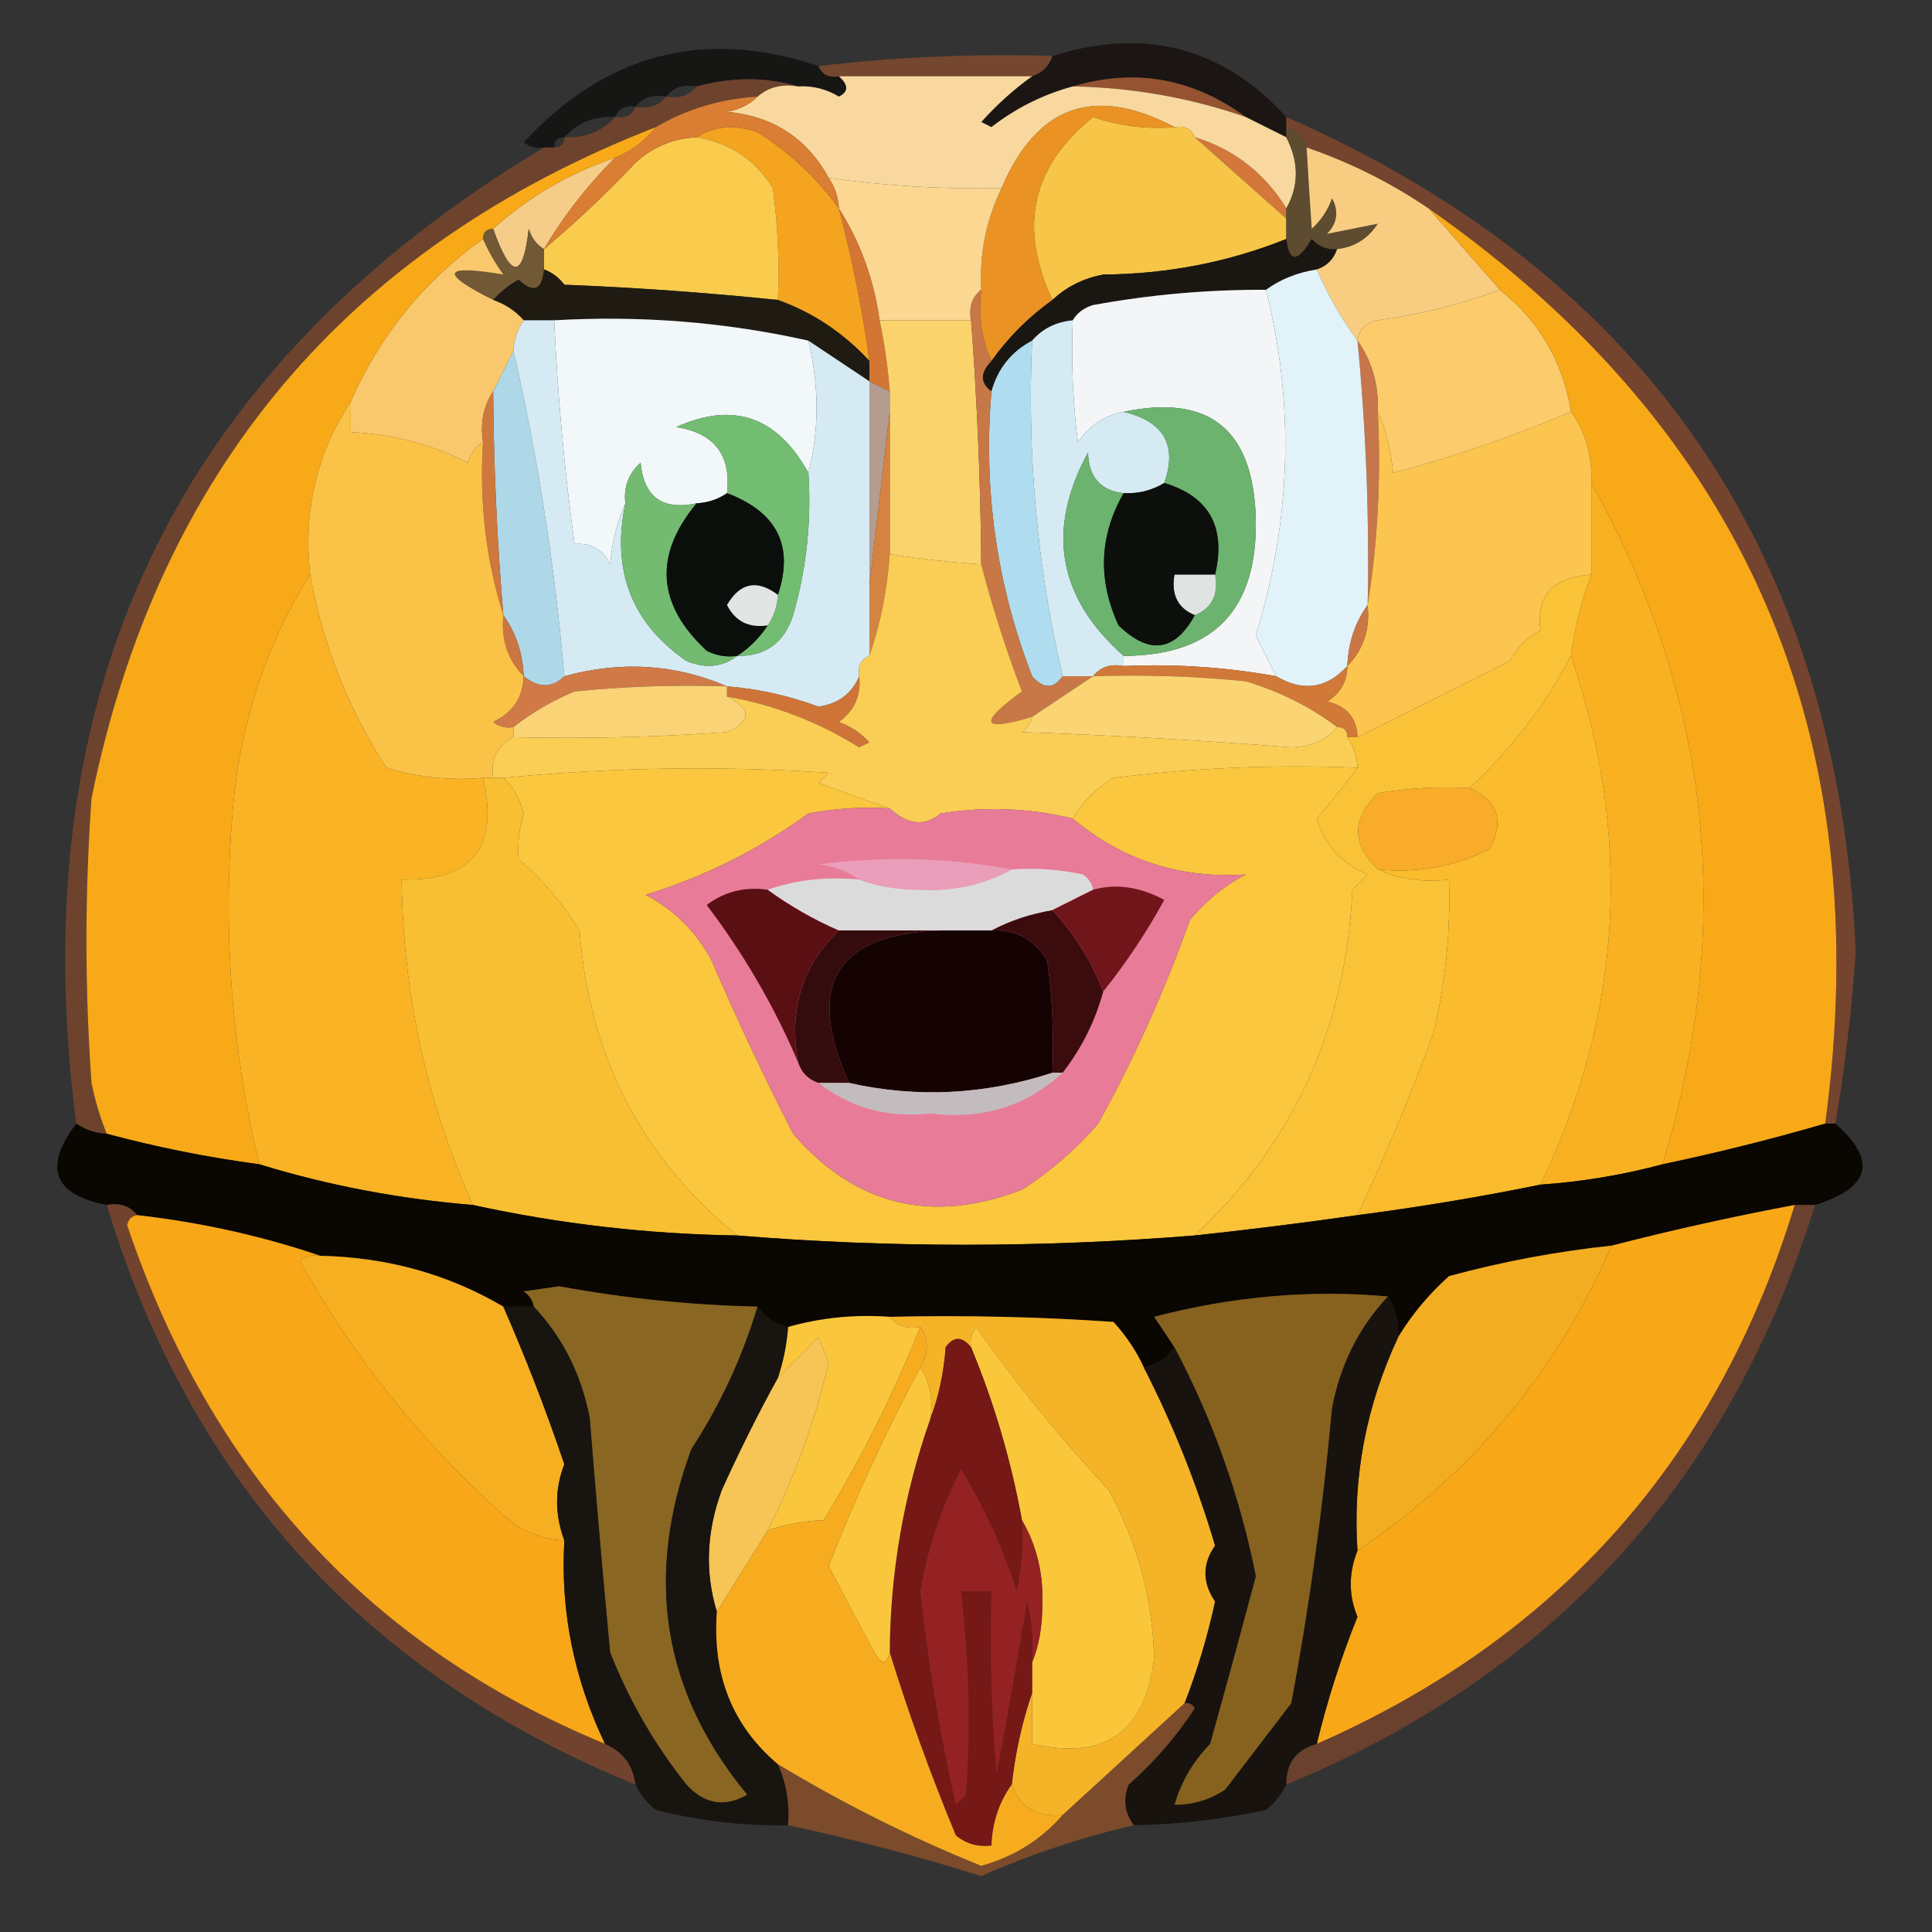 <?xml version="1.0" encoding="UTF-8"?>
<!DOCTYPE svg PUBLIC "-//W3C//DTD SVG 1.1//EN" "http://www.w3.org/Graphics/SVG/1.1/DTD/svg11.dtd">
<svg xmlns="http://www.w3.org/2000/svg" version="1.1" width="190px" height="190px" style="shape-rendering:geometricPrecision; text-rendering:geometricPrecision; image-rendering:optimizeQuality; fill-rule:evenodd; clip-rule:evenodd" xmlns:xlink="http://www.w3.org/1999/xlink">
<rect width="100%" height="100%" fill="#333333" stroke="none"/>
<g><path style="opacity:0.593" fill="#030201" d="M 80.5,6.5 C 80.842,7.338 81.508,7.672 82.5,7.5C 83.463,8.364 83.463,9.03 82.5,9.5C 81.264,8.754 79.93,8.421 78.5,8.5C 75.332,7.556 71.999,7.556 68.5,8.5C 67.209,8.263 66.209,8.596 65.5,9.5C 64.209,9.263 63.209,9.596 62.5,10.5C 61.508,10.328 60.842,10.662 60.5,11.5C 58.447,11.402 56.78,12.069 55.5,13.5C 54.833,13.5 54.5,13.833 54.5,14.5C 54.167,14.5 53.833,14.5 53.5,14.5C 52.761,14.631 52.094,14.464 51.5,14C 59.606,5.239 69.273,2.739 80.5,6.5 Z"/></g>
<g><path style="opacity:0.725" fill="#120c08" d="M 126.5,11.5 C 126.5,11.833 126.5,12.167 126.5,12.5C 126.5,12.833 126.5,13.167 126.5,13.5C 125.167,12.833 123.833,12.167 122.5,11.5C 117.277,7.681 111.611,6.681 105.5,8.5C 102.577,9.295 99.91,10.628 97.5,12.5C 97.167,12.333 96.833,12.167 96.5,12C 98.063,10.264 99.73,8.764 101.5,7.5C 102.5,7.167 103.167,6.5 103.5,5.5C 112.583,2.652 120.249,4.652 126.5,11.5 Z"/></g>
<g><path style="opacity:0.442" fill="#c96229" d="M 103.5,5.5 C 103.167,6.5 102.5,7.167 101.5,7.5C 95.167,7.5 88.833,7.5 82.5,7.5C 81.508,7.672 80.842,7.338 80.5,6.5C 88.124,5.602 95.791,5.269 103.5,5.5 Z"/></g>
<g><path style="opacity:0.682" fill="#c36233" d="M 105.5,8.5 C 111.611,6.681 117.277,7.681 122.5,11.5C 117.018,9.604 111.351,8.604 105.5,8.5 Z"/></g>
<g><path style="opacity:1" fill="#f8d89f" d="M 82.5,7.5 C 88.833,7.5 95.167,7.5 101.5,7.5C 99.73,8.764 98.063,10.264 96.5,12C 96.833,12.167 97.167,12.333 97.5,12.5C 99.91,10.628 102.577,9.295 105.5,8.5C 111.351,8.604 117.018,9.604 122.5,11.5C 123.833,12.167 125.167,12.833 126.5,13.5C 127.756,15.941 127.756,18.274 126.5,20.5C 124.363,17.027 121.363,14.694 117.5,13.5C 117.158,12.662 116.492,12.328 115.5,12.5C 107.634,8.354 101.967,10.354 98.5,18.5C 92.797,18.625 87.13,18.292 81.5,17.5C 79.35,13.587 76.016,11.42 71.5,11C 72.737,10.768 73.737,10.268 74.5,9.5C 75.568,8.566 76.901,8.232 78.5,8.5C 79.93,8.421 81.264,8.754 82.5,9.5C 83.463,9.03 83.463,8.364 82.5,7.5 Z"/></g>
<g><path style="opacity:1" fill="#d3783a" d="M 117.5,13.5 C 121.363,14.694 124.363,17.027 126.5,20.5C 126.5,20.833 126.5,21.167 126.5,21.5C 123.474,18.805 120.474,16.138 117.5,13.5 Z"/></g>
<g><path style="opacity:1" fill="#f7c547" d="M 115.5,12.5 C 116.492,12.328 117.158,12.662 117.5,13.5C 120.474,16.138 123.474,18.805 126.5,21.5C 126.5,22.167 126.5,22.833 126.5,23.5C 120.831,25.777 114.831,26.944 108.5,27C 106.548,27.366 104.882,28.2 103.5,29.5C 100.131,22.335 101.464,16.335 107.5,11.5C 110.084,12.393 112.751,12.726 115.5,12.5 Z"/></g>
<g><path style="opacity:1" fill="#ea9324" d="M 115.5,12.5 C 112.751,12.726 110.084,12.393 107.5,11.5C 101.464,16.335 100.131,22.335 103.5,29.5C 101.167,31.167 99.167,33.167 97.5,35.5C 96.532,33.393 96.198,31.059 96.5,28.5C 96.311,24.963 96.977,21.63 98.5,18.5C 101.967,10.354 107.634,8.354 115.5,12.5 Z"/></g>
<g><path style="opacity:1" fill="#f5a420" d="M 68.5,13.5 C 70.288,12.377 72.288,12.211 74.5,13C 77.692,15.028 80.359,17.528 82.5,20.5C 83.812,25.45 84.812,30.45 85.5,35.5C 82.945,32.73 79.945,30.73 76.5,29.5C 76.665,25.818 76.499,22.152 76,18.5C 74.292,15.724 71.792,14.057 68.5,13.5 Z"/></g>
<g><path style="opacity:1" fill="#fbd791" d="M 81.5,17.5 C 87.13,18.292 92.797,18.625 98.5,18.5C 96.977,21.63 96.311,24.963 96.5,28.5C 95.596,29.209 95.263,30.209 95.5,31.5C 92.5,31.5 89.5,31.5 86.5,31.5C 85.935,27.463 84.601,23.797 82.5,20.5C 82.443,19.391 82.11,18.391 81.5,17.5 Z"/></g>
<g><path style="opacity:1" fill="#f9cc4e" d="M 68.5,13.5 C 71.792,14.057 74.292,15.724 76,18.5C 76.499,22.152 76.665,25.818 76.5,29.5C 69.533,28.779 62.533,28.279 55.5,28C 54.956,27.283 54.289,26.783 53.5,26.5C 53.5,25.833 53.5,25.167 53.5,24.5C 56.631,21.871 59.631,19.038 62.5,16C 64.217,14.441 66.217,13.608 68.5,13.5 Z"/></g>
<g><path style="opacity:1" fill="#f5cd88" d="M 60.5,15.5 C 57.761,18.233 55.427,21.233 53.5,24.5C 52.778,24.082 52.278,23.416 52,22.5C 51.429,27.49 50.263,27.49 48.5,22.5C 51.976,19.377 55.976,17.044 60.5,15.5 Z"/></g>
<g><path style="opacity:1" fill="#d97e32" d="M 74.5,9.5 C 73.737,10.268 72.737,10.768 71.5,11C 76.016,11.42 79.35,13.587 81.5,17.5C 82.11,18.391 82.443,19.391 82.5,20.5C 80.359,17.528 77.692,15.028 74.5,13C 72.288,12.211 70.288,12.377 68.5,13.5C 66.217,13.608 64.217,14.441 62.5,16C 59.631,19.038 56.631,21.871 53.5,24.5C 55.427,21.233 57.761,18.233 60.5,15.5C 62.076,14.857 63.41,13.857 64.5,12.5C 67.505,10.723 70.838,9.723 74.5,9.5 Z"/></g>
<g><path style="opacity:1" fill="#5e4c31" d="M 126.5,12.5 C 127.5,12.833 128.167,13.5 128.5,14.5C 128.633,16.972 128.8,19.639 129,22.5C 129.915,21.672 130.581,20.672 131,19.5C 131.684,20.784 131.517,21.951 130.5,23C 132.167,22.667 133.833,22.333 135.5,22C 134.529,23.481 133.196,24.315 131.5,24.5C 130.504,24.586 129.671,24.252 129,23.5C 127.608,25.842 126.775,25.842 126.5,23.5C 126.5,22.833 126.5,22.167 126.5,21.5C 126.5,21.167 126.5,20.833 126.5,20.5C 127.756,18.274 127.756,15.941 126.5,13.5C 126.5,13.167 126.5,12.833 126.5,12.5 Z"/></g>
<g><path style="opacity:1" fill="#1a1712" d="M 126.5,23.5 C 126.775,25.842 127.608,25.842 129,23.5C 129.671,24.252 130.504,24.586 131.5,24.5C 131.167,25.5 130.5,26.167 129.5,26.5C 127.597,26.796 125.93,27.462 124.5,28.5C 118.79,28.471 113.123,28.971 107.5,30C 106.584,30.278 105.918,30.778 105.5,31.5C 103.847,31.66 102.514,32.326 101.5,33.5C 99.457,34.579 98.124,36.246 97.5,38.5C 96.375,37.652 96.375,36.652 97.5,35.5C 99.167,33.167 101.167,31.167 103.5,29.5C 104.882,28.2 106.548,27.366 108.5,27C 114.831,26.944 120.831,25.777 126.5,23.5 Z"/></g>
<g><path style="opacity:1" fill="#725935" d="M 48.5,22.5 C 50.263,27.49 51.429,27.49 52,22.5C 52.278,23.416 52.778,24.082 53.5,24.5C 53.5,25.167 53.5,25.833 53.5,26.5C 53.294,28.549 52.461,28.883 51,27.5C 50.005,28.066 49.172,28.733 48.5,29.5C 43.162,26.823 43.495,25.989 49.5,27C 48.695,25.887 48.028,24.721 47.5,23.5C 47.5,22.833 47.833,22.5 48.5,22.5 Z"/></g>
<g><path style="opacity:1" fill="#f8cd81" d="M 128.5,14.5 C 132.783,15.975 136.783,17.975 140.5,20.5C 142.833,23.167 145.167,25.833 147.5,28.5C 143.732,29.916 139.732,30.916 135.5,31.5C 134.287,31.747 133.62,32.414 133.5,33.5C 131.929,31.365 130.596,29.032 129.5,26.5C 130.5,26.167 131.167,25.5 131.5,24.5C 133.196,24.315 134.529,23.481 135.5,22C 133.833,22.333 132.167,22.667 130.5,23C 131.517,21.951 131.684,20.784 131,19.5C 130.581,20.672 129.915,21.672 129,22.5C 128.8,19.639 128.633,16.972 128.5,14.5 Z"/></g>
<g><path style="opacity:1" fill="#1f1b13" d="M 53.5,26.5 C 54.289,26.783 54.956,27.283 55.5,28C 62.533,28.279 69.533,28.779 76.5,29.5C 79.945,30.73 82.945,32.73 85.5,35.5C 85.5,36.167 85.5,36.833 85.5,37.5C 83.5,36.167 81.5,34.833 79.5,33.5C 71.326,31.673 62.992,31.006 54.5,31.5C 53.5,31.5 52.5,31.5 51.5,31.5C 50.709,30.599 49.709,29.932 48.5,29.5C 49.172,28.733 50.005,28.066 51,27.5C 52.461,28.883 53.294,28.549 53.5,26.5 Z"/></g>
<g><path style="opacity:1" fill="#f3f5f6" d="M 124.5,28.5 C 127.33,39.789 126.997,51.122 123.5,62.5C 124.18,63.86 124.847,65.193 125.5,66.5C 120.562,65.608 115.562,65.274 110.5,65.5C 110.5,65.167 110.5,64.833 110.5,64.5C 119.352,64.48 123.685,59.98 123.5,51C 123.259,42.23 118.926,38.73 110.5,40.5C 108.629,40.859 107.129,41.859 106,43.5C 105.501,39.514 105.334,35.514 105.5,31.5C 105.918,30.778 106.584,30.278 107.5,30C 113.123,28.971 118.79,28.471 124.5,28.5 Z"/></g>
<g><path style="opacity:1" fill="#f2f7f9" d="M 54.5,31.5 C 62.992,31.006 71.326,31.673 79.5,33.5C 80.572,37.989 80.572,42.322 79.5,46.5C 76.444,40.96 72.11,39.46 66.5,42C 70.251,42.582 71.918,44.749 71.5,48.5C 70.609,49.11 69.609,49.443 68.5,49.5C 65.141,50.21 63.307,48.876 63,45.5C 61.812,46.563 61.312,47.897 61.5,49.5C 60.691,51.292 60.191,53.292 60,55.5C 59.29,54.027 58.124,53.36 56.5,53.5C 55.504,46.199 54.837,38.866 54.5,31.5 Z"/></g>
<g><path style="opacity:1" fill="#d37633" d="M 82.5,20.5 C 84.601,23.797 85.935,27.463 86.5,31.5C 86.993,33.806 87.326,36.139 87.5,38.5C 86.833,38.167 86.167,37.833 85.5,37.5C 85.5,36.833 85.5,36.167 85.5,35.5C 84.812,30.45 83.812,25.45 82.5,20.5 Z"/></g>
<g><path style="opacity:1" fill="#fbcb6c" d="M 147.5,28.5 C 151.362,31.55 153.695,35.55 154.5,40.5C 148.811,42.928 142.978,44.928 137,46.5C 136.809,44.292 136.309,42.292 135.5,40.5C 135.59,37.848 134.924,35.514 133.5,33.5C 133.62,32.414 134.287,31.747 135.5,31.5C 139.732,30.916 143.732,29.916 147.5,28.5 Z"/></g>
<g><path style="opacity:1" fill="#fac86c" d="M 47.5,23.5 C 48.028,24.721 48.695,25.887 49.5,27C 43.495,25.989 43.162,26.823 48.5,29.5C 49.709,29.932 50.709,30.599 51.5,31.5C 50.89,32.391 50.557,33.391 50.5,34.5C 49.833,35.833 49.167,37.167 48.5,38.5C 47.549,39.919 47.215,41.585 47.5,43.5C 46.778,43.917 46.278,44.584 46,45.5C 42.409,43.68 38.576,42.68 34.5,42.5C 34.5,41.5 34.5,40.5 34.5,39.5C 37.355,32.977 41.688,27.644 47.5,23.5 Z"/></g>
<g><path style="opacity:1" fill="#c7754a" d="M 133.5,33.5 C 134.924,35.514 135.59,37.848 135.5,40.5C 135.823,47.022 135.49,53.355 134.5,59.5C 134.673,50.805 134.34,42.138 133.5,33.5 Z"/></g>
<g><path style="opacity:1" fill="#f8a918" d="M 140.5,20.5 C 171.676,42.291 184.676,72.291 179.5,110.5C 174.237,112.03 168.904,113.364 163.5,114.5C 170.629,91.01 168.295,68.677 156.5,47.5C 156.59,44.848 155.924,42.514 154.5,40.5C 153.695,35.55 151.362,31.55 147.5,28.5C 145.167,25.833 142.833,23.167 140.5,20.5 Z"/></g>
<g><path style="opacity:1" fill="#aed8e8" d="M 50.5,34.5 C 52.886,44.921 54.553,55.588 55.5,66.5C 54.295,67.686 52.961,67.686 51.5,66.5C 51.405,64.214 50.738,62.214 49.5,60.5C 48.882,53.183 48.549,45.849 48.5,38.5C 49.167,37.167 49.833,35.833 50.5,34.5 Z"/></g>
<g><path style="opacity:0.41" fill="#c45a26" d="M 78.5,8.5 C 76.901,8.232 75.568,8.566 74.5,9.5C 70.838,9.723 67.505,10.723 64.5,12.5C 34.052,24.365 15.552,46.365 9,78.5C 8.333,87.833 8.333,97.167 9,106.5C 9.352,108.247 9.852,109.914 10.5,111.5C 9.391,111.443 8.391,111.11 7.5,110.5C 1.998,68.18 17.331,36.18 53.5,14.5C 53.833,14.5 54.167,14.5 54.5,14.5C 55.167,14.5 55.5,14.167 55.5,13.5C 57.553,13.598 59.22,12.931 60.5,11.5C 61.492,11.672 62.158,11.338 62.5,10.5C 63.791,10.737 64.791,10.404 65.5,9.5C 66.791,9.737 67.791,9.404 68.5,8.5C 71.999,7.556 75.332,7.556 78.5,8.5 Z"/></g>
<g><path style="opacity:1" fill="#cf783e" d="M 48.5,38.5 C 48.549,45.849 48.882,53.183 49.5,60.5C 47.795,55.097 47.128,49.43 47.5,43.5C 47.215,41.585 47.549,39.919 48.5,38.5 Z"/></g>
<g><path style="opacity:1" fill="#f8a918" d="M 64.5,12.5 C 63.41,13.857 62.076,14.857 60.5,15.5C 55.976,17.044 51.976,19.377 48.5,22.5C 47.833,22.5 47.5,22.833 47.5,23.5C 41.688,27.644 37.355,32.977 34.5,39.5C 31.15,44.579 29.817,50.246 30.5,56.5C 26.336,63.157 23.836,70.491 23,78.5C 21.84,90.667 22.673,102.667 25.5,114.5C 20.429,113.822 15.429,112.822 10.5,111.5C 9.852,109.914 9.352,108.247 9,106.5C 8.333,97.167 8.333,87.833 9,78.5C 15.552,46.365 34.052,24.365 64.5,12.5 Z"/></g>
<g><path style="opacity:1" fill="#afddef" d="M 101.5,33.5 C 101.001,44.791 102.001,55.791 104.5,66.5C 103.614,67.776 102.614,67.776 101.5,66.5C 98.019,57.51 96.685,48.177 97.5,38.5C 98.124,36.246 99.457,34.579 101.5,33.5 Z"/></g>
<g><path style="opacity:1" fill="#b49c90" d="M 85.5,37.5 C 86.167,37.833 86.833,38.167 87.5,38.5C 87.5,39.167 87.5,39.833 87.5,40.5C 86.833,46.167 86.167,51.833 85.5,57.5C 85.5,50.833 85.5,44.167 85.5,37.5 Z"/></g>
<g><path style="opacity:1" fill="#e1f2f9" d="M 129.5,26.5 C 130.596,29.032 131.929,31.365 133.5,33.5C 134.34,42.138 134.673,50.805 134.5,59.5C 133.262,61.214 132.595,63.214 132.5,65.5C 130.465,67.73 128.132,68.064 125.5,66.5C 124.847,65.193 124.18,63.86 123.5,62.5C 126.997,51.122 127.33,39.789 124.5,28.5C 125.93,27.462 127.597,26.796 129.5,26.5 Z"/></g>
<g><path style="opacity:1" fill="#fbd36c" d="M 86.5,31.5 C 89.5,31.5 92.5,31.5 95.5,31.5C 96.099,39.486 96.432,47.486 96.5,55.5C 93.482,55.296 90.482,54.963 87.5,54.5C 87.5,49.833 87.5,45.167 87.5,40.5C 87.5,39.833 87.5,39.167 87.5,38.5C 87.326,36.139 86.993,33.806 86.5,31.5 Z"/></g>
<g><path style="opacity:1" fill="#c87846" d="M 96.5,28.5 C 96.198,31.059 96.532,33.393 97.5,35.5C 96.375,36.652 96.375,37.652 97.5,38.5C 96.685,48.177 98.019,57.51 101.5,66.5C 102.614,67.776 103.614,67.776 104.5,66.5C 105.5,66.5 106.5,66.5 107.5,66.5C 105.5,67.833 103.5,69.167 101.5,70.5C 96.502,71.984 96.168,71.151 100.5,68C 98.93,63.88 97.597,59.714 96.5,55.5C 96.432,47.486 96.099,39.486 95.5,31.5C 95.263,30.209 95.596,29.209 96.5,28.5 Z"/></g>
<g><path style="opacity:1" fill="#d58341" d="M 87.5,40.5 C 87.5,45.167 87.5,49.833 87.5,54.5C 87.247,58.04 86.581,61.373 85.5,64.5C 85.5,62.167 85.5,59.833 85.5,57.5C 86.167,51.833 86.833,46.167 87.5,40.5 Z"/></g>
<g><path style="opacity:1" fill="#d5eaf2" d="M 105.5,31.5 C 105.334,35.514 105.501,39.514 106,43.5C 107.129,41.859 108.629,40.859 110.5,40.5C 114.469,41.445 115.802,43.778 114.5,47.5C 113.292,48.234 111.959,48.567 110.5,48.5C 108.224,48.243 107.057,46.91 107,44.5C 102.86,52.107 104.027,58.773 110.5,64.5C 110.5,64.833 110.5,65.167 110.5,65.5C 109.209,65.263 108.209,65.596 107.5,66.5C 106.5,66.5 105.5,66.5 104.5,66.5C 102.001,55.791 101.001,44.791 101.5,33.5C 102.514,32.326 103.847,31.66 105.5,31.5 Z"/></g>
<g><path style="opacity:1" fill="#d5eaf2" d="M 51.5,31.5 C 52.5,31.5 53.5,31.5 54.5,31.5C 54.837,38.866 55.504,46.199 56.5,53.5C 58.124,53.36 59.29,54.027 60,55.5C 60.191,53.292 60.691,51.292 61.5,49.5C 60.115,56.108 62.115,61.275 67.5,65C 69.387,65.78 71.054,65.613 72.5,64.5C 75.292,64.548 77.125,63.215 78,60.5C 79.309,55.934 79.809,51.267 79.5,46.5C 80.572,42.322 80.572,37.989 79.5,33.5C 81.5,34.833 83.5,36.167 85.5,37.5C 85.5,44.167 85.5,50.833 85.5,57.5C 85.5,59.833 85.5,62.167 85.5,64.5C 84.662,64.842 84.328,65.508 84.5,66.5C 83.777,68.213 82.443,69.213 80.5,69.5C 77.58,68.414 74.58,67.748 71.5,67.5C 66.403,65.304 61.069,64.971 55.5,66.5C 54.553,55.588 52.886,44.921 50.5,34.5C 50.557,33.391 50.89,32.391 51.5,31.5 Z"/></g>
<g><path style="opacity:1" fill="#72bd71" d="M 79.5,46.5 C 79.809,51.267 79.309,55.934 78,60.5C 77.125,63.215 75.292,64.548 72.5,64.5C 73.694,63.728 74.694,62.728 75.5,61.5C 76.11,60.609 76.443,59.609 76.5,58.5C 78.103,53.705 76.437,50.372 71.5,48.5C 71.918,44.749 70.251,42.582 66.5,42C 72.11,39.46 76.444,40.96 79.5,46.5 Z"/></g>
<g><path style="opacity:1" fill="#72bb71" d="M 68.5,49.5 C 64.268,54.62 64.602,59.454 69.5,64C 70.448,64.483 71.448,64.65 72.5,64.5C 71.054,65.613 69.387,65.78 67.5,65C 62.115,61.275 60.115,56.108 61.5,49.5C 61.312,47.897 61.812,46.563 63,45.5C 63.307,48.876 65.141,50.21 68.5,49.5 Z"/></g>
<g><path style="opacity:1" fill="#0b0f0b" d="M 71.5,48.5 C 76.437,50.372 78.103,53.705 76.5,58.5C 74.449,56.962 72.782,57.296 71.5,59.5C 72.32,61.111 73.654,61.778 75.5,61.5C 74.694,62.728 73.694,63.728 72.5,64.5C 71.448,64.65 70.448,64.483 69.5,64C 64.602,59.454 64.268,54.62 68.5,49.5C 69.609,49.443 70.609,49.11 71.5,48.5 Z"/></g>
<g><path style="opacity:1" fill="#f9b121" d="M 156.5,47.5 C 168.295,68.677 170.629,91.01 163.5,114.5C 159.574,115.552 155.574,116.218 151.5,116.5C 159.568,99.657 160.568,82.323 154.5,64.5C 154.858,61.733 155.525,59.067 156.5,56.5C 156.5,53.5 156.5,50.5 156.5,47.5 Z"/></g>
<g><path style="opacity:1" fill="#e3e5e5" d="M 76.5,58.5 C 76.443,59.609 76.11,60.609 75.5,61.5C 73.654,61.778 72.32,61.111 71.5,59.5C 72.782,57.296 74.449,56.962 76.5,58.5 Z"/></g>
<g><path style="opacity:1" fill="#6bb36e" d="M 110.5,64.5 C 104.027,58.773 102.86,52.107 107,44.5C 107.057,46.91 108.224,48.243 110.5,48.5C 108.105,52.692 107.939,57.025 110,61.5C 113.028,64.426 115.528,64.092 117.5,60.5C 119.176,59.817 119.843,58.483 119.5,56.5C 120.585,51.83 118.918,48.83 114.5,47.5C 115.802,43.778 114.469,41.445 110.5,40.5C 118.926,38.73 123.259,42.23 123.5,51C 123.685,59.98 119.352,64.48 110.5,64.5 Z"/></g>
<g><path style="opacity:1" fill="#dfe4e2" d="M 119.5,56.5 C 119.843,58.483 119.176,59.817 117.5,60.5C 115.824,59.817 115.157,58.483 115.5,56.5C 116.833,56.5 118.167,56.5 119.5,56.5 Z"/></g>
<g><path style="opacity:1" fill="#0c0f0b" d="M 114.5,47.5 C 118.918,48.83 120.585,51.83 119.5,56.5C 118.167,56.5 116.833,56.5 115.5,56.5C 115.157,58.483 115.824,59.817 117.5,60.5C 115.528,64.092 113.028,64.426 110,61.5C 107.939,57.025 108.105,52.692 110.5,48.5C 111.959,48.567 113.292,48.234 114.5,47.5 Z"/></g>
<g><path style="opacity:1" fill="#fbc54f" d="M 135.5,40.5 C 136.309,42.292 136.809,44.292 137,46.5C 142.978,44.928 148.811,42.928 154.5,40.5C 155.924,42.514 156.59,44.848 156.5,47.5C 156.5,50.5 156.5,53.5 156.5,56.5C 152.691,56.791 151.024,58.624 151.5,62C 150.167,62.667 149.167,63.667 148.5,65C 143.405,67.548 138.405,70.048 133.5,72.5C 133.426,70.589 132.426,69.422 130.5,69C 131.823,68.184 132.489,67.017 132.5,65.5C 134.074,63.898 134.741,61.898 134.5,59.5C 135.49,53.355 135.823,47.022 135.5,40.5 Z"/></g>
<g><path style="opacity:1" fill="#cb7744" d="M 134.5,59.5 C 134.741,61.898 134.074,63.898 132.5,65.5C 132.595,63.214 133.262,61.214 134.5,59.5 Z"/></g>
<g><path style="opacity:1" fill="#ca7642" d="M 49.5,60.5 C 50.738,62.214 51.405,64.214 51.5,66.5C 49.926,64.898 49.259,62.898 49.5,60.5 Z"/></g>
<g><path style="opacity:0.441" fill="#c55927" d="M 126.5,12.5 C 126.5,12.167 126.5,11.833 126.5,11.5C 162.007,27.141 180.674,54.475 182.5,93.5C 182.123,99.224 181.457,104.891 180.5,110.5C 180.167,110.5 179.833,110.5 179.5,110.5C 184.676,72.291 171.676,42.291 140.5,20.5C 136.783,17.975 132.783,15.975 128.5,14.5C 128.167,13.5 127.5,12.833 126.5,12.5 Z"/></g>
<g><path style="opacity:1" fill="#fbc248" d="M 34.5,39.5 C 34.5,40.5 34.5,41.5 34.5,42.5C 38.576,42.68 42.409,43.68 46,45.5C 46.278,44.584 46.778,43.917 47.5,43.5C 47.128,49.43 47.795,55.097 49.5,60.5C 49.259,62.898 49.926,64.898 51.5,66.5C 51.439,68.592 50.439,70.092 48.5,71C 49.094,71.464 49.761,71.631 50.5,71.5C 50.5,71.833 50.5,72.167 50.5,72.5C 48.896,73.287 48.229,74.62 48.5,76.5C 48.167,76.5 47.833,76.5 47.5,76.5C 44.223,76.784 41.057,76.451 38,75.5C 34.226,69.68 31.726,63.347 30.5,56.5C 29.817,50.246 31.15,44.579 34.5,39.5 Z"/></g>
<g><path style="opacity:1" fill="#d07a47" d="M 71.5,67.5 C 66.489,67.334 61.489,67.501 56.5,68C 54.273,68.941 52.273,70.108 50.5,71.5C 49.761,71.631 49.094,71.464 48.5,71C 50.439,70.092 51.439,68.592 51.5,66.5C 52.961,67.686 54.295,67.686 55.5,66.5C 61.069,64.971 66.403,65.304 71.5,67.5 Z"/></g>
<g><path style="opacity:1" fill="#d17939" d="M 107.5,66.5 C 108.209,65.596 109.209,65.263 110.5,65.5C 115.562,65.274 120.562,65.608 125.5,66.5C 128.132,68.064 130.465,67.73 132.5,65.5C 132.489,67.017 131.823,68.184 130.5,69C 132.426,69.422 133.426,70.589 133.5,72.5C 133.167,72.5 132.833,72.5 132.5,72.5C 132.5,71.833 132.167,71.5 131.5,71.5C 128.84,69.503 125.84,68.003 122.5,67C 117.511,66.501 112.511,66.334 107.5,66.5 Z"/></g>
<g><path style="opacity:1" fill="#fbd377" d="M 71.5,67.5 C 71.5,67.833 71.5,68.167 71.5,68.5C 73.931,69.741 73.931,70.908 71.5,72C 64.508,72.5 57.508,72.666 50.5,72.5C 50.5,72.167 50.5,71.833 50.5,71.5C 52.273,70.108 54.273,68.941 56.5,68C 61.489,67.501 66.489,67.334 71.5,67.5 Z"/></g>
<g><path style="opacity:1" fill="#fbd473" d="M 107.5,66.5 C 112.511,66.334 117.511,66.501 122.5,67C 125.84,68.003 128.84,69.503 131.5,71.5C 130.486,72.765 128.986,73.431 127,73.5C 118.18,72.804 109.347,72.304 100.5,72C 101.056,71.617 101.389,71.117 101.5,70.5C 103.5,69.167 105.5,67.833 107.5,66.5 Z"/></g>
<g><path style="opacity:1" fill="#f9b325" d="M 30.5,56.5 C 31.726,63.347 34.226,69.68 38,75.5C 41.057,76.451 44.223,76.784 47.5,76.5C 49.097,83.32 46.431,86.654 39.5,86.5C 39.625,97.665 41.958,108.331 46.5,118.5C 39.237,117.903 32.237,116.57 25.5,114.5C 22.673,102.667 21.84,90.667 23,78.5C 23.836,70.491 26.336,63.157 30.5,56.5 Z"/></g>
<g><path style="opacity:1" fill="#cf7439" d="M 84.5,66.5 C 84.704,68.39 84.037,69.89 82.5,71C 83.672,71.419 84.672,72.085 85.5,73C 85.167,73.167 84.833,73.333 84.5,73.5C 80.467,70.981 76.134,69.314 71.5,68.5C 71.5,68.167 71.5,67.833 71.5,67.5C 74.58,67.748 77.58,68.414 80.5,69.5C 82.443,69.213 83.777,68.213 84.5,66.5 Z"/></g>
<g><path style="opacity:1" fill="#face55" d="M 87.5,54.5 C 90.482,54.963 93.482,55.296 96.5,55.5C 97.597,59.714 98.93,63.88 100.5,68C 96.168,71.151 96.502,71.984 101.5,70.5C 101.389,71.117 101.056,71.617 100.5,72C 109.347,72.304 118.18,72.804 127,73.5C 128.986,73.431 130.486,72.765 131.5,71.5C 132.167,71.5 132.5,71.833 132.5,72.5C 133.11,73.391 133.443,74.391 133.5,75.5C 125.472,75.169 117.472,75.502 109.5,76.5C 107.812,77.521 106.479,78.855 105.5,80.5C 101.22,79.46 96.887,79.294 92.5,80C 90.947,81.303 89.28,81.136 87.5,79.5C 85.26,78.736 82.927,77.902 80.5,77C 80.833,76.667 81.167,76.333 81.5,76C 70.811,75.291 60.145,75.458 49.5,76.5C 49.167,76.5 48.833,76.5 48.5,76.5C 48.229,74.62 48.896,73.287 50.5,72.5C 57.508,72.666 64.508,72.5 71.5,72C 73.931,70.908 73.931,69.741 71.5,68.5C 76.134,69.314 80.467,70.981 84.5,73.5C 84.833,73.333 85.167,73.167 85.5,73C 84.672,72.085 83.672,71.419 82.5,71C 84.037,69.89 84.704,68.39 84.5,66.5C 84.328,65.508 84.662,64.842 85.5,64.5C 86.581,61.373 87.247,58.04 87.5,54.5 Z"/></g>
<g><path style="opacity:1" fill="#fabb2c" d="M 154.5,64.5 C 160.568,82.323 159.568,99.657 151.5,116.5C 145.571,117.71 139.571,118.71 133.5,119.5C 136.239,113.677 138.739,107.677 141,101.5C 142.16,96.566 142.66,91.566 142.5,86.5C 139.941,86.802 137.607,86.468 135.5,85.5C 139.383,85.891 143.05,85.224 146.5,83.5C 147.979,80.743 147.313,78.743 144.5,77.5C 148.599,73.737 151.933,69.403 154.5,64.5 Z"/></g>
<g><path style="opacity:1" fill="#f8ac29" d="M 144.5,77.5 C 147.313,78.743 147.979,80.743 146.5,83.5C 143.05,85.224 139.383,85.891 135.5,85.5C 132.914,82.994 132.914,80.494 135.5,78C 138.482,77.502 141.482,77.335 144.5,77.5 Z"/></g>
<g><path style="opacity:1" fill="#fac73e" d="M 87.5,79.5 C 84.813,79.336 82.146,79.503 79.5,80C 74.611,83.556 69.278,86.223 63.5,88C 66.333,89.5 68.5,91.667 70,94.5C 72.474,100.252 75.14,105.919 78,111.5C 84.121,118.573 91.621,120.406 100.5,117C 103.295,115.207 105.795,113.04 108,110.5C 111.549,104.07 114.549,97.404 117,90.5C 118.543,88.622 120.376,87.122 122.5,86C 116.047,86.433 110.381,84.599 105.5,80.5C 106.479,78.855 107.812,77.521 109.5,76.5C 117.472,75.502 125.472,75.169 133.5,75.5C 132.286,77.149 130.953,78.815 129.5,80.5C 130.301,83.133 131.967,84.967 134.5,86C 134,86.5 133.5,87 133,87.5C 132.365,101.09 127.199,112.423 117.5,121.5C 102.344,122.719 87.344,122.719 72.5,121.5C 63.095,113.849 57.928,103.849 57,91.5C 55.374,88.872 53.374,86.539 51,84.5C 50.883,83.05 51.05,81.55 51.5,80C 51.138,78.566 50.471,77.399 49.5,76.5C 60.145,75.458 70.811,75.291 81.5,76C 81.167,76.333 80.833,76.667 80.5,77C 82.927,77.902 85.26,78.736 87.5,79.5 Z"/></g>
<g><path style="opacity:1" fill="#f8bf32" d="M 47.5,76.5 C 47.833,76.5 48.167,76.5 48.5,76.5C 48.833,76.5 49.167,76.5 49.5,76.5C 50.471,77.399 51.138,78.566 51.5,80C 51.05,81.55 50.883,83.05 51,84.5C 53.374,86.539 55.374,88.872 57,91.5C 57.928,103.849 63.095,113.849 72.5,121.5C 63.693,121.363 55.026,120.363 46.5,118.5C 41.958,108.331 39.625,97.665 39.5,86.5C 46.431,86.654 49.097,83.32 47.5,76.5 Z"/></g>
<g><path style="opacity:1" fill="#fac237" d="M 156.5,56.5 C 155.525,59.067 154.858,61.733 154.5,64.5C 151.933,69.403 148.599,73.737 144.5,77.5C 141.482,77.335 138.482,77.502 135.5,78C 132.914,80.494 132.914,82.994 135.5,85.5C 137.607,86.468 139.941,86.802 142.5,86.5C 142.66,91.566 142.16,96.566 141,101.5C 138.739,107.677 136.239,113.677 133.5,119.5C 128.18,120.26 122.847,120.927 117.5,121.5C 127.199,112.423 132.365,101.09 133,87.5C 133.5,87 134,86.5 134.5,86C 131.967,84.967 130.301,83.133 129.5,80.5C 130.953,78.815 132.286,77.149 133.5,75.5C 133.443,74.391 133.11,73.391 132.5,72.5C 132.833,72.5 133.167,72.5 133.5,72.5C 138.405,70.048 143.405,67.548 148.5,65C 149.167,63.667 150.167,62.667 151.5,62C 151.024,58.624 152.691,56.791 156.5,56.5 Z"/></g>
<g><path style="opacity:1" fill="#e87c98" d="M 87.5,79.5 C 89.28,81.136 90.947,81.303 92.5,80C 96.887,79.294 101.22,79.46 105.5,80.5C 110.381,84.599 116.047,86.433 122.5,86C 120.376,87.122 118.543,88.622 117,90.5C 114.549,97.404 111.549,104.07 108,110.5C 105.795,113.04 103.295,115.207 100.5,117C 91.621,120.406 84.121,118.573 78,111.5C 75.14,105.919 72.474,100.252 70,94.5C 68.5,91.667 66.333,89.5 63.5,88C 69.278,86.223 74.611,83.556 79.5,80C 82.146,79.503 84.813,79.336 87.5,79.5 Z"/></g>
<g><path style="opacity:1" fill="#3b0c0e" d="M 103.5,89.5 C 105.686,91.88 107.353,94.546 108.5,97.5C 107.692,100.45 106.358,103.117 104.5,105.5C 104.167,105.5 103.833,105.5 103.5,105.5C 103.665,101.818 103.499,98.152 103,94.5C 101.736,92.393 99.903,91.393 97.5,91.5C 99.302,90.542 101.302,89.875 103.5,89.5 Z"/></g>
<g><path style="opacity:1" fill="#350c0d" d="M 82.5,91.5 C 85.833,91.5 89.167,91.5 92.5,91.5C 82.144,91.884 79.144,96.884 83.5,106.5C 82.5,106.5 81.5,106.5 80.5,106.5C 79.5,106.167 78.833,105.5 78.5,104.5C 77.535,99.317 78.868,94.984 82.5,91.5 Z"/></g>
<g><path style="opacity:1" fill="#5a1013" d="M 75.5,87.5 C 77.738,89.115 80.071,90.449 82.5,91.5C 78.868,94.984 77.535,99.317 78.5,104.5C 76.172,99.019 73.172,93.853 69.5,89C 71.249,87.681 73.249,87.181 75.5,87.5 Z"/></g>
<g><path style="opacity:1" fill="#150303" d="M 92.5,91.5 C 94.167,91.5 95.833,91.5 97.5,91.5C 99.903,91.393 101.736,92.393 103,94.5C 103.499,98.152 103.665,101.818 103.5,105.5C 96.831,107.668 90.165,108.001 83.5,106.5C 79.144,96.884 82.144,91.884 92.5,91.5 Z"/></g>
<g><path style="opacity:1" fill="#dcdbdc" d="M 99.5,85.5 C 101.857,85.337 104.19,85.503 106.5,86C 107.056,86.383 107.389,86.883 107.5,87.5C 106.167,88.167 104.833,88.833 103.5,89.5C 101.302,89.875 99.302,90.542 97.5,91.5C 95.833,91.5 94.167,91.5 92.5,91.5C 89.167,91.5 85.833,91.5 82.5,91.5C 80.071,90.449 77.738,89.115 75.5,87.5C 78.287,86.523 81.287,86.19 84.5,86.5C 86.303,87.162 88.303,87.495 90.5,87.5C 93.814,87.657 96.814,86.991 99.5,85.5 Z"/></g>
<g><path style="opacity:1" fill="#701519" d="M 108.5,97.5 C 107.353,94.546 105.686,91.88 103.5,89.5C 104.833,88.833 106.167,88.167 107.5,87.5C 109.749,86.87 112.082,87.203 114.5,88.5C 112.725,91.738 110.725,94.738 108.5,97.5 Z"/></g>
<g><path style="opacity:1" fill="#ea9eb9" d="M 99.5,85.5 C 96.814,86.991 93.814,87.657 90.5,87.5C 88.303,87.495 86.303,87.162 84.5,86.5C 83.391,85.71 82.058,85.21 80.5,85C 87.014,84.18 93.347,84.347 99.5,85.5 Z"/></g>
<g><path style="opacity:1" fill="#c3bcbe" d="M 103.5,105.5 C 103.833,105.5 104.167,105.5 104.5,105.5C 100.909,108.806 96.575,110.139 91.5,109.5C 87.305,109.961 83.638,108.961 80.5,106.5C 81.5,106.5 82.5,106.5 83.5,106.5C 90.165,108.001 96.831,107.668 103.5,105.5 Z"/></g>
<g><path style="opacity:0.987" fill="#0a0601" d="M 7.5,110.5 C 8.391,111.11 9.391,111.443 10.5,111.5C 15.429,112.822 20.429,113.822 25.5,114.5C 32.237,116.57 39.237,117.903 46.5,118.5C 55.026,120.363 63.693,121.363 72.5,121.5C 87.344,122.719 102.344,122.719 117.5,121.5C 122.847,120.927 128.18,120.26 133.5,119.5C 139.571,118.71 145.571,117.71 151.5,116.5C 155.574,116.218 159.574,115.552 163.5,114.5C 168.904,113.364 174.237,112.03 179.5,110.5C 179.833,110.5 180.167,110.5 180.5,110.5C 184.632,114.13 183.965,116.796 178.5,118.5C 177.833,118.5 177.167,118.5 176.5,118.5C 170.426,119.639 164.426,120.972 158.5,122.5C 153.089,123.069 147.755,124.069 142.5,125.5C 140.493,127.306 138.826,129.306 137.5,131.5C 137.567,130.041 137.234,128.708 136.5,127.5C 128.911,126.811 121.245,127.478 113.5,129.5C 114.193,130.518 114.859,131.518 115.5,132.5C 114.778,133.551 113.778,134.218 112.5,134.5C 111.781,132.909 110.781,131.409 109.5,130C 102.174,129.5 94.841,129.334 87.5,129.5C 84.061,129.253 80.728,129.586 77.5,130.5C 76.222,130.218 75.222,129.551 74.5,128.5C 67.953,128.351 61.453,127.684 55,126.5C 53.833,126.667 52.667,126.833 51.5,127C 52.056,127.383 52.389,127.883 52.5,128.5C 51.5,128.5 50.5,128.5 49.5,128.5C 44.07,125.305 38.07,123.639 31.5,123.5C 25.751,121.548 19.751,120.214 13.5,119.5C 12.791,118.596 11.791,118.263 10.5,118.5C 5.243,117.482 4.243,114.816 7.5,110.5 Z"/></g>
<g><path style="opacity:1" fill="#f7a717" d="M 13.5,119.5 C 19.751,120.214 25.751,121.548 31.5,123.5C 30.761,123.369 30.094,123.536 29.5,124C 34.725,133.428 41.391,141.762 49.5,149C 51.217,150.559 53.217,151.392 55.5,151.5C 55.1,158.416 56.433,165.082 59.5,171.5C 36.44,161.997 20.773,144.997 12.5,120.5C 12.624,119.893 12.957,119.56 13.5,119.5 Z"/></g>
<g><path style="opacity:1" fill="#f8a817" d="M 176.5,118.5 C 168.939,143.392 153.273,161.058 129.5,171.5C 130.518,167.262 131.851,163.095 133.5,159C 132.614,156.888 132.614,154.722 133.5,152.5C 144.819,144.86 153.152,134.86 158.5,122.5C 164.426,120.972 170.426,119.639 176.5,118.5 Z"/></g>
<g><path style="opacity:1" fill="#f2ad20" d="M 158.5,122.5 C 153.152,134.86 144.819,144.86 133.5,152.5C 133.014,145.258 134.347,138.258 137.5,131.5C 138.826,129.306 140.493,127.306 142.5,125.5C 147.755,124.069 153.089,123.069 158.5,122.5 Z"/></g>
<g><path style="opacity:1" fill="#f6af21" d="M 31.5,123.5 C 38.07,123.639 44.07,125.305 49.5,128.5C 51.73,133.593 53.73,138.759 55.5,144C 54.55,146.432 54.55,148.932 55.5,151.5C 53.217,151.392 51.217,150.559 49.5,149C 41.391,141.762 34.725,133.428 29.5,124C 30.094,123.536 30.761,123.369 31.5,123.5 Z"/></g>
<g><path style="opacity:1" fill="#896621" d="M 74.5,128.5 C 73.003,133.491 70.837,138.158 68,142.5C 63.335,155.097 65.168,166.43 73.5,176.5C 71.276,177.78 69.276,177.447 67.5,175.5C 64.346,171.53 61.846,167.197 60,162.5C 59.288,154.964 58.621,147.297 58,139.5C 57.195,135.224 55.362,131.557 52.5,128.5C 52.389,127.883 52.056,127.383 51.5,127C 52.667,126.833 53.833,126.667 55,126.5C 61.453,127.684 67.953,128.351 74.5,128.5 Z"/></g>
<g><path style="opacity:1" fill="#f5b328" d="M 87.5,129.5 C 94.841,129.334 102.174,129.5 109.5,130C 110.781,131.409 111.781,132.909 112.5,134.5C 115.36,140.089 117.693,145.922 119.5,152C 118.233,153.796 118.233,155.629 119.5,157.5C 118.744,160.977 117.744,164.31 116.5,167.5C 112.5,171.167 108.5,174.833 104.5,178.5C 101.966,178.741 100.3,177.741 99.5,175.5C 99.858,172.311 100.525,169.311 101.5,166.5C 101.5,168.167 101.5,169.833 101.5,171.5C 108.686,173.146 112.686,170.313 113.5,163C 113.33,157.108 111.83,151.608 109,146.5C 104.288,141.457 99.955,136.123 96,130.5C 95.536,131.094 95.369,131.761 95.5,132.5C 94.603,131.402 93.77,131.402 93,132.5C 92.814,135.036 92.314,137.369 91.5,139.5C 91.784,137.585 91.451,135.919 90.5,134.5C 91.354,132.965 91.354,131.632 90.5,130.5C 89.209,130.737 88.209,130.404 87.5,129.5 Z"/></g>
<g><path style="opacity:1" fill="#fac63c" d="M 87.5,129.5 C 88.209,130.404 89.209,130.737 90.5,130.5C 87.874,137.086 84.707,143.419 81,149.5C 79.171,149.565 77.338,149.898 75.5,150.5C 78.121,145.324 80.121,139.824 81.5,134C 81.167,133.167 80.833,132.333 80.5,131.5C 79.16,132.867 77.827,134.2 76.5,135.5C 77.038,133.883 77.371,132.216 77.5,130.5C 80.728,129.586 84.061,129.253 87.5,129.5 Z"/></g>
<g><path style="opacity:1" fill="#f7c556" d="M 75.5,150.5 C 73.847,153.131 72.181,155.797 70.5,158.5C 69.306,154.611 69.472,150.611 71,146.5C 72.744,142.646 74.578,138.979 76.5,135.5C 77.827,134.2 79.16,132.867 80.5,131.5C 80.833,132.333 81.167,133.167 81.5,134C 80.121,139.824 78.121,145.324 75.5,150.5 Z"/></g>
<g><path style="opacity:1" fill="#fac73a" d="M 101.5,166.5 C 101.5,165.5 101.5,164.5 101.5,163.5C 102.161,161.866 102.494,160.033 102.5,158C 102.64,154.85 101.973,152.017 100.5,149.5C 99.43,143.627 97.764,137.961 95.5,132.5C 95.369,131.761 95.536,131.094 96,130.5C 99.955,136.123 104.288,141.457 109,146.5C 111.83,151.608 113.33,157.108 113.5,163C 112.686,170.313 108.686,173.146 101.5,171.5C 101.5,169.833 101.5,168.167 101.5,166.5 Z"/></g>
<g><path style="opacity:1" fill="#751816" d="M 95.5,132.5 C 97.764,137.961 99.43,143.627 100.5,149.5C 100.663,151.857 100.497,154.19 100,156.5C 98.643,152.254 96.81,148.254 94.5,144.5C 92.568,148.296 91.235,152.296 90.5,156.5C 91.274,163.578 92.44,170.578 94,177.5C 94.333,177.167 94.667,176.833 95,176.5C 95.474,169.82 95.307,163.154 94.5,156.5C 95.5,156.5 96.5,156.5 97.5,156.5C 97.334,162.509 97.501,168.509 98,174.5C 99.065,168.854 100.065,163.187 101,157.5C 101.495,159.473 101.662,161.473 101.5,163.5C 101.5,164.5 101.5,165.5 101.5,166.5C 100.525,169.311 99.858,172.311 99.5,175.5C 98.262,177.214 97.595,179.214 97.5,181.5C 96.178,181.67 95.011,181.337 94,180.5C 91.512,174.503 89.345,168.503 87.5,162.5C 87.547,154.598 88.881,146.932 91.5,139.5C 92.314,137.369 92.814,135.036 93,132.5C 93.77,131.402 94.603,131.402 95.5,132.5 Z"/></g>
<g><path style="opacity:1" fill="#952222" d="M 100.5,149.5 C 101.973,152.017 102.64,154.85 102.5,158C 102.494,160.033 102.161,161.866 101.5,163.5C 101.662,161.473 101.495,159.473 101,157.5C 100.065,163.187 99.065,168.854 98,174.5C 97.501,168.509 97.334,162.509 97.5,156.5C 96.5,156.5 95.5,156.5 94.5,156.5C 95.307,163.154 95.474,169.82 95,176.5C 94.667,176.833 94.333,177.167 94,177.5C 92.44,170.578 91.274,163.578 90.5,156.5C 91.235,152.296 92.568,148.296 94.5,144.5C 96.81,148.254 98.643,152.254 100,156.5C 100.497,154.19 100.663,151.857 100.5,149.5 Z"/></g>
<g><path style="opacity:0.372" fill="#c65b26" d="M 176.5,118.5 C 177.167,118.5 177.833,118.5 178.5,118.5C 170.094,145.646 152.761,164.646 126.5,175.5C 126.468,173.381 127.468,172.048 129.5,171.5C 153.273,161.058 168.939,143.392 176.5,118.5 Z"/></g>
<g><path style="opacity:0.42" fill="#c55a26" d="M 10.5,118.5 C 11.791,118.263 12.791,118.596 13.5,119.5C 12.957,119.56 12.624,119.893 12.5,120.5C 20.773,144.997 36.44,161.997 59.5,171.5C 61.262,172.262 62.262,173.596 62.5,175.5C 36.072,164.741 18.738,145.741 10.5,118.5 Z"/></g>
<g><path style="opacity:1" fill="#fac73c" d="M 90.5,134.5 C 91.451,135.919 91.784,137.585 91.5,139.5C 88.881,146.932 87.547,154.598 87.5,162.5C 87.19,163.738 86.69,163.738 86,162.5C 84.436,159.629 82.936,156.796 81.5,154C 84.114,147.276 87.114,140.776 90.5,134.5 Z"/></g>
<g><path style="opacity:1" fill="#87611e" d="M 136.5,127.5 C 133.638,130.557 131.805,134.224 131,138.5C 130.123,148.235 128.79,157.902 127,167.5C 124.833,170.333 122.667,173.167 120.5,176C 118.975,177.009 117.308,177.509 115.5,177.5C 116.139,175.24 117.306,173.24 119,171.5C 120.543,165.979 122.043,160.479 123.5,155C 121.914,147.071 119.247,139.571 115.5,132.5C 114.859,131.518 114.193,130.518 113.5,129.5C 121.245,127.478 128.911,126.811 136.5,127.5 Z"/></g>
<g><path style="opacity:1" fill="#18140f" d="M 49.5,128.5 C 50.5,128.5 51.5,128.5 52.5,128.5C 55.362,131.557 57.195,135.224 58,139.5C 58.621,147.297 59.288,154.964 60,162.5C 61.846,167.197 64.346,171.53 67.5,175.5C 69.276,177.447 71.276,177.78 73.5,176.5C 65.168,166.43 63.335,155.097 68,142.5C 70.837,138.158 73.003,133.491 74.5,128.5C 75.222,129.551 76.222,130.218 77.5,130.5C 77.371,132.216 77.038,133.883 76.5,135.5C 74.578,138.979 72.744,142.646 71,146.5C 69.472,150.611 69.306,154.611 70.5,158.5C 70.041,164.728 72.041,169.728 76.5,173.5C 77.341,175.379 77.675,177.379 77.5,179.5C 73.103,179.575 68.77,179.075 64.5,178C 63.62,177.292 62.953,176.458 62.5,175.5C 62.262,173.596 61.262,172.262 59.5,171.5C 56.433,165.082 55.1,158.416 55.5,151.5C 54.55,148.932 54.55,146.432 55.5,144C 53.73,138.759 51.73,133.593 49.5,128.5 Z"/></g>
<g><path style="opacity:1" fill="#f7ac1f" d="M 90.5,130.5 C 91.354,131.632 91.354,132.965 90.5,134.5C 87.114,140.776 84.114,147.276 81.5,154C 82.936,156.796 84.436,159.629 86,162.5C 86.69,163.738 87.19,163.738 87.5,162.5C 89.345,168.503 91.512,174.503 94,180.5C 95.011,181.337 96.178,181.67 97.5,181.5C 97.595,179.214 98.262,177.214 99.5,175.5C 100.3,177.741 101.966,178.741 104.5,178.5C 102.382,180.933 99.716,182.6 96.5,183.5C 89.538,180.685 82.871,177.352 76.5,173.5C 72.041,169.728 70.041,164.728 70.5,158.5C 72.181,155.797 73.847,153.131 75.5,150.5C 77.338,149.898 79.171,149.565 81,149.5C 84.707,143.419 87.874,137.086 90.5,130.5 Z"/></g>
<g><path style="opacity:1" fill="#18130e" d="M 136.5,127.5 C 137.234,128.708 137.567,130.041 137.5,131.5C 134.347,138.258 133.014,145.258 133.5,152.5C 132.614,154.722 132.614,156.888 133.5,159C 131.851,163.095 130.518,167.262 129.5,171.5C 127.468,172.048 126.468,173.381 126.5,175.5C 126.047,176.458 125.381,177.292 124.5,178C 120.21,178.923 115.877,179.423 111.5,179.5C 110.588,178.262 110.421,176.928 111,175.5C 113.512,173.291 115.678,170.791 117.5,168C 117.272,167.601 116.938,167.435 116.5,167.5C 117.744,164.31 118.744,160.977 119.5,157.5C 118.233,155.629 118.233,153.796 119.5,152C 117.693,145.922 115.36,140.089 112.5,134.5C 113.778,134.218 114.778,133.551 115.5,132.5C 119.247,139.571 121.914,147.071 123.5,155C 122.043,160.479 120.543,165.979 119,171.5C 117.306,173.24 116.139,175.24 115.5,177.5C 117.308,177.509 118.975,177.009 120.5,176C 122.667,173.167 124.833,170.333 127,167.5C 128.79,157.902 130.123,148.235 131,138.5C 131.805,134.224 133.638,130.557 136.5,127.5 Z"/></g>
<g><path style="opacity:0.478" fill="#ca6623" d="M 116.5,167.5 C 116.938,167.435 117.272,167.601 117.5,168C 115.678,170.791 113.512,173.291 111,175.5C 110.421,176.928 110.588,178.262 111.5,179.5C 106.312,180.708 101.312,182.375 96.5,184.5C 90.239,182.535 83.905,180.868 77.5,179.5C 77.675,177.379 77.341,175.379 76.5,173.5C 82.871,177.352 89.538,180.685 96.5,183.5C 99.716,182.6 102.382,180.933 104.5,178.5C 108.5,174.833 112.5,171.167 116.5,167.5 Z"/></g>
</svg>
